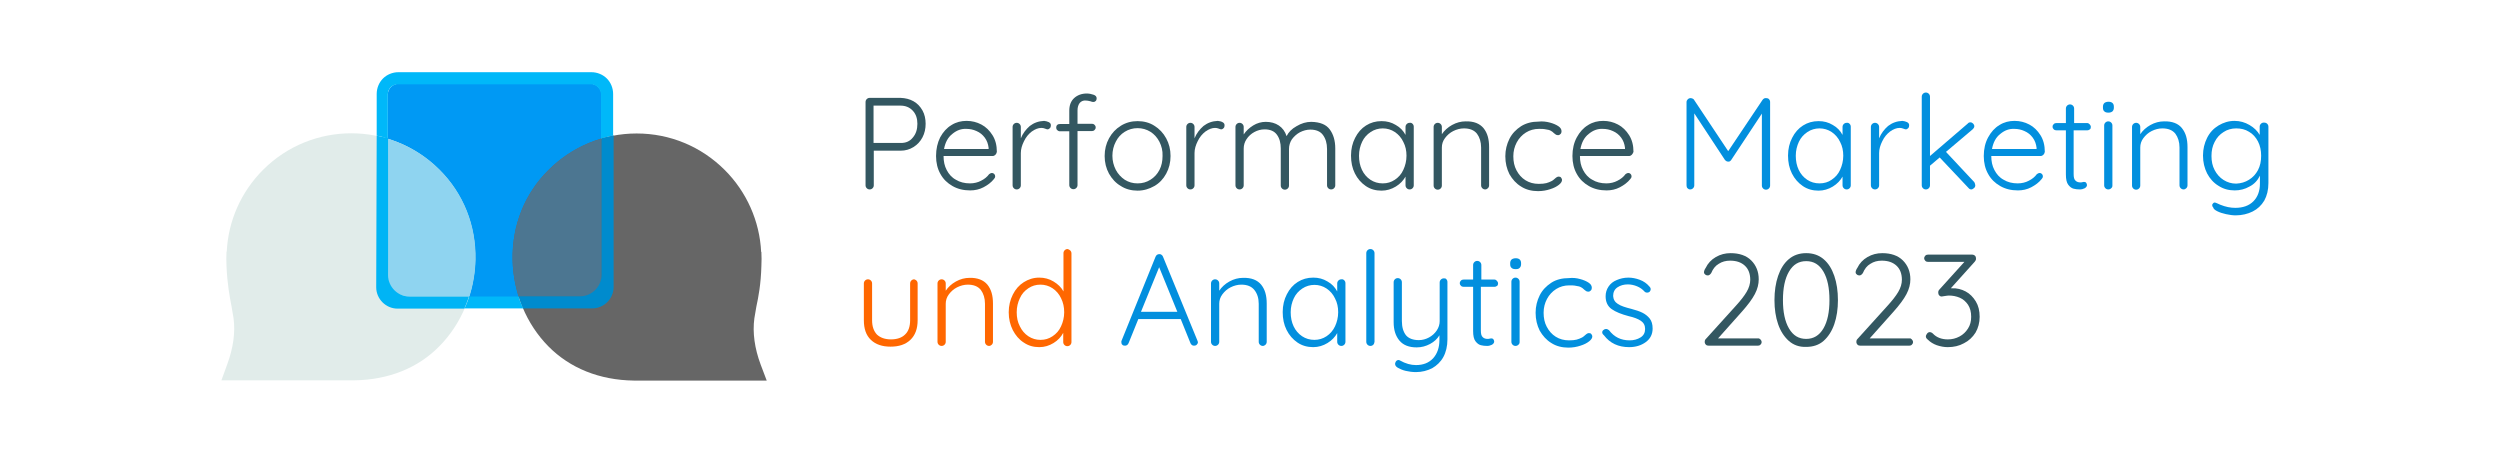 <?xml version="1.0" encoding="utf-8"?>
<!-- Generator: Adobe Illustrator 27.0.1, SVG Export Plug-In . SVG Version: 6.00 Build 0)  -->
<svg version="1.1" id="Capa_1" xmlns="http://www.w3.org/2000/svg" xmlns:xlink="http://www.w3.org/1999/xlink" x="0px" y="0px"
	 viewBox="0 0 1032 188" style="enable-background:new 0 0 1032 188;" xml:space="preserve">
<style type="text/css">
	.st0{fill:none;stroke:#666666;stroke-width:30;stroke-miterlimit:10;}
	.st1{fill:#335761;}
	.st2{fill:#028FDE;}
	.st3{fill:#FF6700;}
	.st4{fill:#0099F4;}
	.st5{fill:#666666;}
	.st6{fill:#4C7691;}
	.st7{fill:#E1ECEA;}
	.st8{fill:#8FD4F0;}
	.st9{fill:#00B8F9;}
	.st10{fill:#008BCD;}
	.st11{fill:#00B4F5;}
</style>
<path class="st0" d="M487.5,122.3"/>
<path class="st0" d="M410.1,107.9"/>
<g>
	<g>
		<path class="st1" d="M377.1,41.8c1.6,0.9,2.8,2.2,3.7,3.8c0.9,1.6,1.3,3.5,1.3,5.5s-0.4,3.9-1.3,5.6c-0.9,1.7-2.1,3-3.7,4
			c-1.6,1-3.4,1.5-5.3,1.5h-11.1v14.3c0,0.5-0.2,0.9-0.5,1.2c-0.3,0.3-0.7,0.5-1.2,0.5c-0.5,0-0.9-0.2-1.2-0.5
			c-0.3-0.3-0.5-0.7-0.5-1.2V42.1c0-0.5,0.2-0.9,0.5-1.2c0.3-0.3,0.7-0.5,1.2-0.5h12.8C373.8,40.5,375.5,40.9,377.1,41.8z
			 M376.8,56.8c1.3-1.5,1.9-3.4,1.9-5.7c0-2.2-0.6-4-1.9-5.4s-3-2.1-5.1-2.1h-11.1v15.4h11.1C373.9,59.1,375.6,58.3,376.8,56.8z"/>
		<path class="st1" d="M410.9,63.9c-0.3,0.3-0.7,0.5-1.1,0.5h-20.3c0,2.2,0.4,4.1,1.3,5.8c0.9,1.7,2.1,3.1,3.8,4
			c1.6,1,3.6,1.5,5.8,1.5c1.7,0,3.3-0.4,4.6-1.1c1.4-0.7,2.5-1.6,3.3-2.7c0.4-0.3,0.8-0.5,1.1-0.5c0.4,0,0.7,0.1,1,0.4
			c0.3,0.3,0.4,0.6,0.4,1c0,0.4-0.2,0.8-0.5,1.1c-1.1,1.4-2.6,2.5-4.3,3.4c-1.7,0.9-3.6,1.3-5.5,1.3c-2.8,0-5.2-0.6-7.3-1.8
			c-2.1-1.2-3.8-2.8-5-5c-1.2-2.1-1.8-4.6-1.8-7.4c0-2.9,0.6-5.5,1.7-7.7c1.2-2.2,2.7-3.9,4.7-5.1c1.9-1.2,4-1.7,6.2-1.7
			c2.2,0,4.2,0.5,6.1,1.5c1.9,1,3.4,2.5,4.6,4.4c1.2,1.9,1.8,4.2,1.8,6.9C411.4,63.2,411.2,63.6,410.9,63.9z M393.1,55.3
			c-1.8,1.4-2.9,3.5-3.4,6.2h18.4V61c-0.2-1.6-0.7-3-1.6-4.2c-0.9-1.2-2-2.1-3.4-2.7c-1.3-0.6-2.7-0.9-4.2-0.9
			C396.8,53.1,394.9,53.8,393.1,55.3z"/>
		<path class="st1" d="M432.9,50.4c0.6,0.3,0.9,0.7,0.9,1.3c0,0.5-0.1,0.9-0.4,1.2c-0.3,0.3-0.6,0.5-1,0.5c-0.2,0-0.5-0.1-1-0.3
			c-0.5-0.2-1-0.3-1.5-0.3c-1.3,0-2.6,0.5-4,1.5c-1.3,1-2.4,2.3-3.2,4c-0.8,1.6-1.3,3.2-1.3,4.9v13.3c0,0.5-0.2,0.9-0.5,1.2
			c-0.3,0.3-0.7,0.5-1.2,0.5c-0.5,0-0.9-0.2-1.2-0.5c-0.3-0.3-0.5-0.7-0.5-1.2V52.4c0-0.5,0.2-0.9,0.5-1.2c0.3-0.3,0.7-0.5,1.2-0.5
			c0.5,0,0.9,0.2,1.2,0.5c0.3,0.3,0.5,0.7,0.5,1.2v4.7c0.8-2,2.1-3.7,3.7-5.1c1.7-1.3,3.6-2,5.9-2.1C431.7,50,432.3,50.1,432.9,50.4
			z"/>
		<path class="st1" d="M445.7,42.5c-0.6,0.8-0.9,1.8-0.9,3.1v5.5h6c0.4,0,0.7,0.1,1,0.4c0.3,0.3,0.5,0.6,0.5,1.1s-0.2,0.8-0.5,1.1
			c-0.3,0.3-0.7,0.4-1,0.4h-6v22.3c0,0.5-0.2,0.9-0.5,1.2c-0.3,0.3-0.7,0.5-1.2,0.5c-0.5,0-0.9-0.2-1.2-0.5
			c-0.3-0.3-0.5-0.7-0.5-1.2V54.2h-3.9c-0.4,0-0.8-0.2-1.1-0.5c-0.3-0.3-0.4-0.7-0.4-1c0-0.5,0.1-0.8,0.4-1.1
			c0.3-0.3,0.6-0.4,1.1-0.4h3.9v-5.5c0-2.3,0.7-4,2-5.2c1.3-1.2,3.1-1.9,5.2-1.9c1,0,1.9,0.2,2.8,0.5c0.9,0.3,1.3,0.8,1.3,1.5
			c0,0.4-0.1,0.8-0.4,1.1c-0.3,0.3-0.6,0.4-1,0.4c-0.3,0-0.7-0.1-1.2-0.3c-0.8-0.2-1.4-0.3-1.9-0.3
			C447.2,41.4,446.3,41.8,445.7,42.5z"/>
		<path class="st1" d="M481.4,71.7c-1.2,2.2-2.8,3.9-4.9,5.1c-2.1,1.2-4.4,1.9-6.9,1.9c-2.5,0-4.9-0.6-6.9-1.9
			c-2.1-1.2-3.7-3-4.9-5.1c-1.2-2.2-1.8-4.6-1.8-7.3s0.6-5.1,1.8-7.3c1.2-2.2,2.8-3.9,4.9-5.2c2.1-1.3,4.4-1.9,6.9-1.9
			c2.5,0,4.9,0.6,6.9,1.9c2.1,1.3,3.7,3,4.9,5.2c1.2,2.2,1.8,4.6,1.8,7.3S482.6,69.5,481.4,71.7z M478.6,58.5
			c-0.9-1.7-2.1-3.1-3.7-4.1c-1.6-1-3.4-1.5-5.3-1.5s-3.7,0.5-5.3,1.5c-1.6,1-2.8,2.3-3.7,4.1c-0.9,1.7-1.4,3.7-1.4,5.8
			c0,2.1,0.5,4,1.4,5.8c0.9,1.7,2.2,3.1,3.7,4.1c1.6,1,3.3,1.5,5.3,1.5s3.7-0.5,5.3-1.5c1.6-1,2.8-2.3,3.7-4
			c0.9-1.7,1.3-3.7,1.3-5.8C480,62.2,479.5,60.3,478.6,58.5z"/>
		<path class="st1" d="M504.6,50.4c0.6,0.3,0.9,0.7,0.9,1.3c0,0.5-0.1,0.9-0.4,1.2c-0.3,0.3-0.6,0.5-1,0.5c-0.2,0-0.5-0.1-1-0.3
			c-0.5-0.2-1-0.3-1.5-0.3c-1.3,0-2.6,0.5-4,1.5c-1.3,1-2.4,2.3-3.2,4c-0.8,1.6-1.3,3.2-1.3,4.9v13.3c0,0.5-0.2,0.9-0.5,1.2
			c-0.3,0.3-0.7,0.5-1.2,0.5c-0.5,0-0.9-0.2-1.2-0.5c-0.3-0.3-0.5-0.7-0.5-1.2V52.4c0-0.5,0.2-0.9,0.5-1.2c0.3-0.3,0.7-0.5,1.2-0.5
			c0.5,0,0.9,0.2,1.2,0.5c0.3,0.3,0.5,0.7,0.5,1.2v4.7c0.8-2,2.1-3.7,3.7-5.1c1.7-1.3,3.6-2,5.9-2.1C503.4,50,504.1,50.1,504.6,50.4
			z"/>
		<path class="st1" d="M548.9,53.4c1.5,2,2.3,4.6,2.3,7.9v15.2c0,0.5-0.2,0.9-0.5,1.2c-0.3,0.3-0.7,0.5-1.2,0.5
			c-0.5,0-0.9-0.2-1.2-0.5c-0.3-0.3-0.5-0.7-0.5-1.2V61.5c0-2.4-0.6-4.3-1.7-5.8c-1.1-1.5-2.9-2.2-5.2-2.2c-1.5,0-2.9,0.4-4.3,1.1
			c-1.3,0.7-2.4,1.7-3.3,2.9c-0.8,1.2-1.2,2.6-1.2,4v15.1c0,0.5-0.2,0.9-0.5,1.2c-0.3,0.3-0.7,0.5-1.2,0.5c-0.5,0-0.9-0.2-1.2-0.5
			c-0.3-0.3-0.5-0.7-0.5-1.2V61.3c0-2.3-0.5-4.2-1.6-5.7c-1.1-1.5-2.8-2.2-5.1-2.2c-1.5,0-2.9,0.4-4.2,1.1c-1.3,0.7-2.4,1.7-3.2,2.9
			c-0.8,1.2-1.2,2.5-1.2,3.9v15.2c0,0.5-0.2,0.9-0.5,1.2c-0.3,0.3-0.7,0.5-1.2,0.5c-0.5,0-0.9-0.2-1.2-0.5c-0.3-0.3-0.5-0.7-0.5-1.2
			V52.4c0-0.5,0.2-0.9,0.5-1.2c0.3-0.3,0.7-0.5,1.2-0.5c0.5,0,0.9,0.2,1.2,0.5c0.3,0.3,0.5,0.7,0.5,1.2v3.1c1-1.5,2.3-2.7,3.9-3.7
			c1.6-1,3.4-1.5,5.2-1.5c2.1,0,3.9,0.5,5.4,1.5c1.5,1,2.6,2.5,3.2,4.4c0.8-1.6,2.1-3,4.1-4.1c2-1.2,4-1.8,6.1-1.8
			C545,50.4,547.4,51.4,548.9,53.4z"/>
		<path class="st1" d="M583.1,51.1c0.3,0.3,0.5,0.7,0.5,1.2v24.2c0,0.5-0.2,0.9-0.5,1.2c-0.3,0.3-0.7,0.5-1.2,0.5
			c-0.5,0-0.9-0.2-1.2-0.5c-0.3-0.3-0.5-0.7-0.5-1.2v-3.6c-0.9,1.6-2.2,3-4,4.1c-1.8,1.1-3.8,1.7-5.9,1.7c-2.4,0-4.6-0.6-6.5-1.9
			c-1.9-1.3-3.4-3-4.5-5.2c-1.1-2.2-1.6-4.6-1.6-7.4c0-2.7,0.6-5.2,1.7-7.3c1.1-2.2,2.6-3.9,4.5-5.1c1.9-1.2,4-1.8,6.4-1.8
			c2.2,0,4.1,0.5,5.9,1.6c1.8,1,3.1,2.4,4,4.1v-3.3c0-0.5,0.2-0.9,0.5-1.2c0.3-0.3,0.7-0.5,1.2-0.5
			C582.4,50.6,582.8,50.8,583.1,51.1z M575.8,74.2c1.5-1,2.7-2.3,3.5-4.1c0.8-1.7,1.3-3.7,1.3-5.8c0-2.1-0.4-4-1.3-5.7
			c-0.8-1.7-2-3.1-3.5-4.1c-1.5-1-3.2-1.5-5-1.5s-3.5,0.5-5,1.5c-1.5,1-2.7,2.3-3.5,4c-0.8,1.7-1.3,3.6-1.3,5.8
			c0,2.2,0.4,4.1,1.2,5.8c0.8,1.7,2,3.1,3.5,4.1c1.5,1,3.2,1.5,5.1,1.5C572.7,75.7,574.3,75.2,575.8,74.2z"/>
		<path class="st1" d="M612.4,52.9c1.6,2,2.3,4.5,2.3,7.8v15.8c0,0.5-0.2,0.9-0.5,1.2c-0.3,0.3-0.7,0.5-1.1,0.5
			c-0.5,0-0.9-0.2-1.2-0.5c-0.3-0.3-0.5-0.7-0.5-1.2V60.9c0-2.3-0.6-4.2-1.7-5.7c-1.2-1.5-3-2.2-5.4-2.2c-1.5,0-3,0.4-4.4,1.1
			c-1.4,0.7-2.5,1.7-3.4,2.9c-0.9,1.2-1.3,2.5-1.3,3.9v15.7c0,0.5-0.2,0.9-0.5,1.2c-0.3,0.3-0.7,0.5-1.2,0.5c-0.5,0-0.9-0.2-1.2-0.5
			c-0.3-0.3-0.5-0.7-0.5-1.2V52.4c0-0.5,0.2-0.9,0.5-1.2c0.3-0.3,0.7-0.5,1.2-0.5c0.5,0,0.9,0.2,1.2,0.5c0.3,0.3,0.5,0.7,0.5,1.2v3
			c1-1.5,2.4-2.8,4.2-3.8c1.8-1,3.7-1.5,5.6-1.5C608.4,50,610.8,51,612.4,52.9z"/>
		<path class="st1" d="M639.8,50.6c1.5,0.4,2.6,0.9,3.5,1.5c0.9,0.6,1.3,1.3,1.3,2.1c0,0.4-0.1,0.8-0.4,1.1c-0.3,0.3-0.6,0.5-1,0.5
			c-0.4,0-0.7-0.1-0.9-0.2c-0.2-0.1-0.5-0.4-0.8-0.6c-0.5-0.5-0.9-0.8-1.3-1c-0.5-0.3-1.2-0.5-2.1-0.6c-0.9-0.2-1.8-0.2-2.8-0.2
			c-2,0-3.8,0.5-5.4,1.5c-1.6,1-2.9,2.4-3.8,4.1c-0.9,1.7-1.4,3.6-1.4,5.7c0,2.2,0.4,4.1,1.3,5.8c0.9,1.7,2.1,3.1,3.7,4.1
			c1.6,1,3.4,1.5,5.5,1.5c1.3,0,2.3-0.1,3.1-0.3c0.8-0.2,1.5-0.5,2.3-0.9c0.3-0.1,0.7-0.5,1.3-1c0.3-0.3,0.5-0.4,0.8-0.6
			c0.2-0.1,0.4-0.2,0.7-0.2c0.4,0,0.8,0.1,1,0.4c0.2,0.3,0.4,0.6,0.4,1c0,0.6-0.4,1.3-1.3,2s-2,1.3-3.6,1.8c-1.5,0.5-3.2,0.8-5,0.8
			c-2.6,0-5-0.6-7-1.9c-2-1.2-3.6-3-4.8-5.1c-1.1-2.2-1.7-4.6-1.7-7.4c0-2.6,0.6-5,1.7-7.2c1.1-2.2,2.8-3.9,4.8-5.2
			c2.1-1.3,4.5-1.9,7.2-1.9C636.7,50,638.3,50.2,639.8,50.6z"/>
		<path class="st1" d="M673.6,63.9c-0.3,0.3-0.7,0.5-1.1,0.5h-20.3c0,2.2,0.4,4.1,1.3,5.8c0.9,1.7,2.1,3.1,3.8,4
			c1.6,1,3.6,1.5,5.8,1.5c1.7,0,3.3-0.4,4.6-1.1c1.4-0.7,2.5-1.6,3.3-2.7c0.4-0.3,0.8-0.5,1.1-0.5c0.4,0,0.7,0.1,1,0.4
			c0.3,0.3,0.4,0.6,0.4,1c0,0.4-0.2,0.8-0.5,1.1c-1.1,1.4-2.6,2.5-4.3,3.4c-1.7,0.9-3.6,1.3-5.5,1.3c-2.8,0-5.2-0.6-7.3-1.8
			c-2.1-1.2-3.8-2.8-5-5c-1.2-2.1-1.8-4.6-1.8-7.4c0-2.9,0.6-5.5,1.8-7.7c1.2-2.2,2.7-3.9,4.7-5.1c1.9-1.2,4-1.7,6.2-1.7
			c2.2,0,4.2,0.5,6.1,1.5c1.9,1,3.4,2.5,4.6,4.4c1.2,1.9,1.8,4.2,1.8,6.9C674.1,63.2,673.9,63.6,673.6,63.9z M655.8,55.3
			c-1.8,1.4-2.9,3.5-3.4,6.2h18.4V61c-0.2-1.6-0.7-3-1.6-4.2c-0.9-1.2-2-2.1-3.4-2.7c-1.3-0.6-2.7-0.9-4.2-0.9
			C659.5,53.1,657.6,53.8,655.8,55.3z"/>
		<path class="st2" d="M730.2,40.9c0.3,0.3,0.5,0.7,0.5,1.2v34.5c0,0.5-0.2,0.9-0.5,1.2c-0.3,0.3-0.7,0.5-1.2,0.5
			c-0.5,0-0.9-0.2-1.2-0.5c-0.3-0.3-0.5-0.7-0.5-1.2V46.9l-12.7,19.2c-0.4,0.5-0.8,0.7-1.2,0.6h-0.1c-0.4,0-0.8-0.2-1.2-0.6
			l-12.7-19.3v29.7c0,0.5-0.2,0.9-0.5,1.2c-0.3,0.3-0.7,0.5-1.2,0.5c-0.5,0-0.8-0.2-1.1-0.5c-0.3-0.3-0.4-0.7-0.4-1.2V42.1
			c0-0.4,0.2-0.8,0.5-1.1c0.3-0.3,0.7-0.5,1.2-0.5c0.3,0,0.5,0.1,0.8,0.2c0.3,0.1,0.5,0.3,0.6,0.5l14.1,21.2l14.2-21.2
			c0.4-0.5,0.9-0.8,1.5-0.7C729.5,40.5,729.9,40.6,730.2,40.9z"/>
		<path class="st2" d="M763.5,51.1c0.3,0.3,0.5,0.7,0.5,1.2v24.2c0,0.5-0.2,0.9-0.5,1.2c-0.3,0.3-0.7,0.5-1.2,0.5
			c-0.5,0-0.9-0.2-1.2-0.5c-0.3-0.3-0.5-0.7-0.5-1.2v-3.6c-0.9,1.6-2.2,3-4,4.1c-1.8,1.1-3.8,1.7-5.9,1.7c-2.4,0-4.6-0.6-6.5-1.9
			c-1.9-1.3-3.4-3-4.5-5.2c-1.1-2.2-1.6-4.6-1.6-7.4c0-2.7,0.6-5.2,1.7-7.3c1.1-2.2,2.6-3.9,4.5-5.1c1.9-1.2,4-1.8,6.4-1.8
			c2.2,0,4.1,0.5,5.9,1.6c1.8,1,3.1,2.4,4,4.1v-3.3c0-0.5,0.2-0.9,0.5-1.2c0.3-0.3,0.7-0.5,1.2-0.5
			C762.8,50.6,763.2,50.8,763.5,51.1z M756.1,74.2c1.5-1,2.7-2.3,3.5-4.1c0.8-1.7,1.3-3.7,1.3-5.8c0-2.1-0.4-4-1.3-5.7
			c-0.8-1.7-2-3.1-3.5-4.1c-1.5-1-3.2-1.5-5-1.5s-3.5,0.5-5,1.5c-1.5,1-2.7,2.3-3.5,4c-0.8,1.7-1.3,3.6-1.3,5.8
			c0,2.2,0.4,4.1,1.2,5.8c0.8,1.7,2,3.1,3.5,4.1c1.5,1,3.2,1.5,5.1,1.5C753,75.7,754.7,75.2,756.1,74.2z"/>
		<path class="st2" d="M787.2,50.4c0.6,0.3,0.9,0.7,0.9,1.3c0,0.5-0.1,0.9-0.4,1.2c-0.3,0.3-0.6,0.5-1,0.5c-0.2,0-0.5-0.1-1-0.3
			c-0.5-0.2-1-0.3-1.5-0.3c-1.3,0-2.6,0.5-4,1.5c-1.3,1-2.4,2.3-3.2,4c-0.8,1.6-1.3,3.2-1.3,4.9v13.3c0,0.5-0.2,0.9-0.5,1.2
			c-0.3,0.3-0.7,0.5-1.2,0.5c-0.5,0-0.9-0.2-1.2-0.5c-0.3-0.3-0.5-0.7-0.5-1.2V52.4c0-0.5,0.2-0.9,0.5-1.2c0.3-0.3,0.7-0.5,1.2-0.5
			c0.5,0,0.9,0.2,1.2,0.5c0.3,0.3,0.5,0.7,0.5,1.2v4.7c0.8-2,2.1-3.7,3.7-5.1c1.7-1.3,3.6-2,5.9-2.1C786,50,786.6,50.1,787.2,50.4z"
			/>
		<path class="st2" d="M815.4,76.5c0,0.5-0.2,0.9-0.6,1.2c-0.4,0.3-0.7,0.5-1,0.5c-0.5,0-0.9-0.2-1.2-0.6L800.7,65l-4,3.4v8.1
			c0,0.5-0.2,0.9-0.5,1.2c-0.3,0.3-0.7,0.5-1.2,0.5c-0.5,0-0.9-0.2-1.2-0.5c-0.3-0.3-0.5-0.7-0.5-1.2V39.9c0-0.5,0.2-0.9,0.5-1.2
			c0.3-0.3,0.7-0.5,1.2-0.5c0.5,0,0.9,0.2,1.2,0.5c0.3,0.3,0.5,0.7,0.5,1.2v24.5l15.6-13.4c0.3-0.4,0.7-0.5,1.1-0.5
			c0.4,0,0.8,0.2,1.1,0.5c0.3,0.3,0.5,0.7,0.5,1.1c0,0.4-0.2,0.8-0.6,1.2l-11.1,9.4l11.7,12.5C815.2,75.6,815.4,76.1,815.4,76.5z"/>
		<path class="st2" d="M843.5,63.9c-0.3,0.3-0.7,0.5-1.1,0.5H822c0,2.2,0.4,4.1,1.3,5.8c0.9,1.7,2.1,3.1,3.8,4
			c1.6,1,3.6,1.5,5.8,1.5c1.7,0,3.3-0.4,4.6-1.1c1.4-0.7,2.5-1.6,3.3-2.7c0.4-0.3,0.8-0.5,1.1-0.5c0.4,0,0.7,0.1,1,0.4
			c0.3,0.3,0.4,0.6,0.4,1c0,0.4-0.2,0.8-0.5,1.1c-1.1,1.4-2.6,2.5-4.3,3.4c-1.7,0.9-3.6,1.3-5.5,1.3c-2.8,0-5.2-0.6-7.3-1.8
			c-2.1-1.2-3.8-2.8-5-5c-1.2-2.1-1.8-4.6-1.8-7.4c0-2.9,0.6-5.5,1.8-7.7c1.2-2.2,2.7-3.9,4.7-5.1c1.9-1.2,4-1.7,6.2-1.7
			c2.2,0,4.2,0.5,6.1,1.5c1.9,1,3.4,2.5,4.6,4.4c1.2,1.9,1.8,4.2,1.8,6.9C844,63.2,843.8,63.6,843.5,63.9z M825.7,55.3
			c-1.8,1.4-2.9,3.5-3.4,6.2h18.4V61c-0.2-1.6-0.7-3-1.6-4.2c-0.9-1.2-2-2.1-3.4-2.7c-1.3-0.6-2.7-0.9-4.2-0.9
			C829.4,53.1,827.5,53.8,825.7,55.3z"/>
		<path class="st2" d="M856,53.8v18c0,1.4,0.2,2.3,0.8,2.8c0.5,0.5,1.2,0.7,2,0.7c0.2,0,0.5,0,0.8-0.1c0.3-0.1,0.6-0.1,0.8-0.1
			c0.3,0,0.6,0.1,0.8,0.4c0.2,0.3,0.3,0.6,0.3,0.9c0,0.5-0.3,0.9-0.9,1.3c-0.6,0.3-1.3,0.5-2,0.5c-1,0-1.8-0.1-2.6-0.3
			c-0.8-0.2-1.5-0.7-2.2-1.6c-0.7-0.9-1-2.3-1-4.3V53.8h-3.9c-0.4,0-0.8-0.1-1.1-0.4c-0.3-0.3-0.5-0.6-0.5-1.1s0.2-0.8,0.5-1.1
			c0.3-0.3,0.7-0.4,1.1-0.4h3.9v-6c0-0.5,0.2-0.9,0.5-1.2c0.3-0.3,0.7-0.5,1.2-0.5c0.5,0,0.9,0.2,1.2,0.5c0.3,0.3,0.5,0.7,0.5,1.2v6
			h5.4c0.4,0,0.7,0.2,1,0.5c0.3,0.3,0.5,0.7,0.5,1.1c0,0.4-0.1,0.8-0.4,1s-0.6,0.4-1.1,0.4H856z"/>
		<path class="st2" d="M868.7,46c-0.4-0.3-0.6-0.8-0.6-1.5V44c0-0.6,0.2-1.1,0.6-1.5c0.4-0.3,1-0.5,1.7-0.5c1.4,0,2.2,0.7,2.2,2v0.5
			c0,0.6-0.2,1.1-0.6,1.5c-0.4,0.3-0.9,0.5-1.6,0.5C869.7,46.5,869.1,46.4,868.7,46z M871.5,77.7c-0.3,0.3-0.7,0.5-1.2,0.5
			c-0.5,0-0.9-0.2-1.2-0.5c-0.3-0.3-0.5-0.7-0.5-1.2V51.8c0-0.5,0.2-0.9,0.5-1.2c0.3-0.3,0.7-0.5,1.2-0.5c0.5,0,0.9,0.2,1.2,0.5
			c0.3,0.3,0.5,0.7,0.5,1.2v24.8C872,77,871.9,77.4,871.5,77.7z"/>
		<path class="st2" d="M900.7,52.9c1.6,2,2.3,4.5,2.3,7.8v15.8c0,0.5-0.2,0.9-0.5,1.2c-0.3,0.3-0.7,0.5-1.1,0.5
			c-0.5,0-0.9-0.2-1.2-0.5c-0.3-0.3-0.5-0.7-0.5-1.2V60.9c0-2.3-0.6-4.2-1.7-5.7c-1.2-1.5-3-2.2-5.4-2.2c-1.5,0-3,0.4-4.4,1.1
			c-1.4,0.7-2.5,1.7-3.4,2.9c-0.9,1.2-1.3,2.5-1.3,3.9v15.7c0,0.5-0.2,0.9-0.5,1.2c-0.3,0.3-0.7,0.5-1.2,0.5c-0.5,0-0.9-0.2-1.2-0.5
			c-0.3-0.3-0.5-0.7-0.5-1.2V52.4c0-0.5,0.2-0.9,0.5-1.2c0.3-0.3,0.7-0.5,1.2-0.5c0.5,0,0.9,0.2,1.2,0.5c0.3,0.3,0.5,0.7,0.5,1.2v3
			c1-1.5,2.4-2.8,4.2-3.8c1.8-1,3.7-1.5,5.6-1.5C896.7,50,899.2,51,900.7,52.9z"/>
		<path class="st2" d="M935.9,51.1c0.3,0.3,0.5,0.7,0.5,1.2v23.3c0,2.8-0.6,5.2-1.7,7.2c-1.2,2-2.8,3.5-4.8,4.5c-2,1-4.4,1.6-7,1.6
			c-1.3,0-2.6-0.2-4-0.5c-1.4-0.3-2.6-0.7-3.6-1.2c-1-0.5-1.6-1-1.7-1.6c-0.3-0.3-0.4-0.5-0.4-0.9c0-0.4,0.2-0.6,0.5-0.9
			c0.1-0.1,0.3-0.2,0.5-0.2c0.2,0,0.6,0.1,1.2,0.4l1.1,0.5c2.2,0.9,4.3,1.3,6.2,1.3c3.2,0,5.7-0.9,7.5-2.7c1.8-1.8,2.7-4.3,2.7-7.3
			v-3.3c-0.9,1.9-2.3,3.5-4.3,4.5c-1.9,1.1-4,1.6-6.1,1.6c-2.5,0-4.7-0.6-6.7-1.9c-2-1.2-3.6-3-4.7-5.1c-1.1-2.2-1.7-4.6-1.7-7.4
			c0-2.7,0.6-5.1,1.7-7.3c1.1-2.2,2.7-3.9,4.7-5.1c2-1.2,4.2-1.9,6.6-1.9c2.3,0,4.3,0.6,6.2,1.7c1.9,1.1,3.3,2.5,4.2,4.1v-3.4
			c0-0.5,0.2-0.9,0.5-1.2c0.3-0.3,0.7-0.5,1.2-0.5C935.2,50.6,935.6,50.8,935.9,51.1z M928.4,74.2c1.6-1,2.8-2.3,3.7-4
			c0.9-1.7,1.3-3.7,1.3-5.9c0-2.2-0.4-4.1-1.3-5.9c-0.9-1.7-2.1-3.1-3.7-4c-1.6-1-3.3-1.4-5.3-1.4c-1.9,0-3.7,0.5-5.2,1.5
			c-1.6,1-2.8,2.3-3.7,4.1c-0.9,1.7-1.3,3.6-1.3,5.8c0,2.2,0.4,4.1,1.3,5.8c0.9,1.7,2.1,3.1,3.7,4.1c1.6,1,3.3,1.5,5.2,1.5
			C925.1,75.7,926.8,75.2,928.4,74.2z"/>
		<path class="st3" d="M378.3,115.8c0.3,0.3,0.5,0.7,0.5,1.2v15.2c0,3.5-1,6.2-3,8.1c-2,1.9-4.7,2.8-8.2,2.8c-3.4,0-6.1-0.9-8.1-2.8
			c-2-1.9-2.9-4.6-2.9-8.1V117c0-0.5,0.2-0.9,0.5-1.2c0.3-0.3,0.7-0.5,1.2-0.5c0.5,0,0.9,0.2,1.2,0.5c0.3,0.3,0.5,0.7,0.5,1.2v15.2
			c0,2.6,0.7,4.5,2,5.9c1.4,1.3,3.3,2,5.8,2c2.5,0,4.5-0.7,5.8-2c1.4-1.3,2.1-3.3,2.1-5.9V117c0-0.5,0.2-0.9,0.5-1.2
			c0.3-0.3,0.7-0.5,1.2-0.5C377.6,115.4,378,115.5,378.3,115.8z"/>
		<path class="st3" d="M407.6,117.5c1.6,2,2.3,4.5,2.3,7.8v15.8c0,0.5-0.2,0.9-0.5,1.2c-0.3,0.3-0.7,0.5-1.1,0.5
			c-0.5,0-0.9-0.2-1.2-0.5c-0.3-0.3-0.5-0.7-0.5-1.2v-15.7c0-2.3-0.6-4.2-1.7-5.7c-1.2-1.5-3-2.2-5.4-2.2c-1.5,0-3,0.4-4.4,1.1
			c-1.4,0.7-2.5,1.7-3.4,2.9c-0.9,1.2-1.3,2.5-1.3,3.9v15.7c0,0.5-0.2,0.9-0.5,1.2c-0.3,0.3-0.7,0.5-1.2,0.5c-0.5,0-0.9-0.2-1.2-0.5
			c-0.3-0.3-0.5-0.7-0.5-1.2V117c0-0.5,0.2-0.9,0.5-1.2c0.3-0.3,0.7-0.5,1.2-0.5c0.5,0,0.9,0.2,1.2,0.5c0.3,0.3,0.5,0.7,0.5,1.2v3
			c1-1.5,2.4-2.8,4.2-3.8c1.8-1,3.7-1.5,5.6-1.5C403.5,114.6,406,115.6,407.6,117.5z"/>
		<path class="st3" d="M441.8,103.4c0.3,0.3,0.5,0.7,0.5,1.2v36.6c0,0.5-0.2,0.9-0.5,1.2c-0.3,0.3-0.7,0.5-1.2,0.5
			c-0.5,0-0.9-0.2-1.2-0.5c-0.3-0.3-0.5-0.7-0.5-1.2v-3.8c-0.9,1.7-2.2,3.1-4,4.2c-1.8,1.1-3.7,1.7-5.9,1.7c-2.4,0-4.5-0.6-6.4-1.9
			c-1.9-1.2-3.4-3-4.5-5.1c-1.1-2.2-1.7-4.6-1.7-7.4c0-2.7,0.6-5.1,1.7-7.3c1.1-2.2,2.6-3.9,4.5-5.1c1.9-1.2,4-1.9,6.4-1.9
			c2.1,0,4.1,0.5,5.9,1.6c1.8,1.1,3.2,2.4,4.1,4.1v-15.8c0-0.5,0.2-0.9,0.5-1.2c0.3-0.3,0.7-0.5,1.2-0.5
			C441.1,102.9,441.5,103.1,441.8,103.4z M434.5,138.8c1.5-1,2.7-2.3,3.5-4.1c0.8-1.7,1.3-3.7,1.3-5.8c0-2.1-0.4-4-1.3-5.8
			c-0.8-1.7-2-3.1-3.5-4.1c-1.5-1-3.2-1.5-5-1.5c-1.9,0-3.5,0.5-5,1.5c-1.5,1-2.7,2.3-3.5,4.1c-0.8,1.7-1.3,3.6-1.3,5.8
			c0,2.2,0.4,4.1,1.3,5.8c0.8,1.7,2,3.1,3.5,4.1c1.5,1,3.2,1.5,5,1.5C431.4,140.3,433,139.8,434.5,138.8z"/>
		<path class="st2" d="M494.5,141.2c0,0.5-0.2,0.8-0.5,1.1c-0.3,0.3-0.7,0.4-1.1,0.4c-0.4,0-0.7-0.1-0.9-0.3
			c-0.3-0.2-0.5-0.5-0.6-0.8l-4-9.9h-17.5l-4,9.9c-0.3,0.7-0.8,1.1-1.5,1.1c-0.5,0-0.9-0.1-1.1-0.4c-0.3-0.2-0.4-0.6-0.4-1v-0.2
			c0-0.2,0-0.4,0.1-0.5L477,106c0.3-0.7,0.8-1.1,1.6-1.1c0.4,0,0.7,0.1,0.9,0.3c0.3,0.2,0.5,0.5,0.6,0.8l14.2,34.6
			C494.4,140.9,494.5,141.1,494.5,141.2z M471,128.7h15l-7.5-18.4L471,128.7z"/>
		<path class="st2" d="M520.6,117.5c1.6,2,2.3,4.5,2.3,7.8v15.8c0,0.5-0.2,0.9-0.5,1.2c-0.3,0.3-0.7,0.5-1.1,0.5
			c-0.5,0-0.9-0.2-1.2-0.5c-0.3-0.3-0.5-0.7-0.5-1.2v-15.7c0-2.3-0.6-4.2-1.8-5.7s-3-2.2-5.4-2.2c-1.5,0-3,0.4-4.4,1.1
			c-1.4,0.7-2.5,1.7-3.4,2.9c-0.9,1.2-1.3,2.5-1.3,3.9v15.7c0,0.5-0.2,0.9-0.5,1.2c-0.3,0.3-0.7,0.5-1.2,0.5s-0.9-0.2-1.2-0.5
			c-0.3-0.3-0.5-0.7-0.5-1.2V117c0-0.5,0.2-0.9,0.5-1.2c0.3-0.3,0.7-0.5,1.2-0.5s0.9,0.2,1.2,0.5c0.3,0.3,0.5,0.7,0.5,1.2v3
			c1-1.5,2.4-2.8,4.2-3.8s3.7-1.5,5.6-1.5C516.6,114.6,519,115.6,520.6,117.5z"/>
		<path class="st2" d="M554.9,115.7c0.3,0.3,0.5,0.7,0.5,1.2v24.2c0,0.5-0.2,0.9-0.5,1.2c-0.3,0.3-0.7,0.5-1.2,0.5
			c-0.5,0-0.9-0.2-1.2-0.5c-0.3-0.3-0.5-0.7-0.5-1.2v-3.6c-0.9,1.6-2.2,3-4,4.1c-1.8,1.1-3.8,1.7-5.9,1.7c-2.4,0-4.6-0.6-6.5-1.9
			c-1.9-1.3-3.4-3-4.5-5.2c-1.1-2.2-1.6-4.6-1.6-7.4c0-2.7,0.6-5.2,1.7-7.3c1.1-2.2,2.6-3.9,4.5-5.1c1.9-1.2,4-1.8,6.4-1.8
			c2.2,0,4.1,0.5,5.9,1.6c1.8,1,3.1,2.4,4,4.1v-3.3c0-0.5,0.2-0.9,0.5-1.2c0.3-0.3,0.7-0.5,1.2-0.5
			C554.2,115.2,554.6,115.4,554.9,115.7z M547.6,138.8c1.5-1,2.7-2.4,3.5-4.1c0.8-1.7,1.3-3.7,1.3-5.8c0-2.1-0.4-4-1.3-5.7
			c-0.8-1.7-2-3.1-3.5-4.1c-1.5-1-3.2-1.5-5-1.5s-3.5,0.5-5,1.5c-1.5,1-2.7,2.3-3.5,4c-0.8,1.7-1.3,3.6-1.3,5.8s0.4,4.1,1.2,5.8
			c0.8,1.7,2,3.1,3.5,4.1c1.5,1,3.2,1.5,5.1,1.5C544.4,140.3,546.1,139.8,547.6,138.8z"/>
		<path class="st2" d="M566.9,142.3c-0.3,0.3-0.7,0.5-1.2,0.5c-0.5,0-0.9-0.2-1.2-0.5c-0.3-0.3-0.5-0.7-0.5-1.2v-36.6
			c0-0.5,0.2-0.9,0.5-1.2c0.3-0.3,0.7-0.5,1.2-0.5c0.5,0,0.9,0.2,1.2,0.5c0.3,0.3,0.5,0.7,0.5,1.2v36.6
			C567.3,141.6,567.2,142,566.9,142.3z"/>
		<path class="st2" d="M597,115.2c0.3,0.3,0.5,0.7,0.5,1.2v23.7c0,2.8-0.6,5.3-1.7,7.3s-2.7,3.5-4.6,4.6c-2,1-4.2,1.6-6.7,1.6
			c-1.5,0-2.9-0.2-4.2-0.5c-1.3-0.3-2.4-0.8-3.3-1.3c-0.8-0.5-1.1-1-1.1-1.6c0-0.1,0-0.3,0.1-0.5c0.1-0.4,0.3-0.6,0.5-0.8
			c0.3-0.2,0.5-0.3,0.8-0.3c0.2,0,0.4,0.1,0.6,0.2c2.3,1.3,4.5,1.9,6.6,1.9c3,0,5.3-0.9,7.1-2.8c1.7-1.9,2.6-4.4,2.6-7.6v-1.9
			c-0.9,1.5-2.2,2.7-3.9,3.6c-1.7,0.9-3.5,1.4-5.5,1.4c-3.1,0-5.5-0.9-7.1-2.8c-1.6-1.9-2.4-4.4-2.4-7.6v-16.5
			c0-0.5,0.2-0.9,0.5-1.2c0.3-0.3,0.7-0.5,1.2-0.5c0.5,0,0.9,0.2,1.2,0.5s0.5,0.7,0.5,1.2v16c0,2.6,0.6,4.5,1.7,5.9
			c1.1,1.3,2.9,2,5.3,2c1.5,0,2.9-0.4,4.2-1.1c1.3-0.7,2.4-1.7,3.2-2.9c0.8-1.2,1.2-2.5,1.2-3.8v-16c0-0.5,0.2-0.9,0.5-1.2
			s0.7-0.5,1.2-0.5S596.7,114.9,597,115.2z"/>
		<path class="st2" d="M611.3,118.4v18c0,1.4,0.2,2.3,0.8,2.8c0.5,0.5,1.2,0.7,2,0.7c0.2,0,0.5,0,0.8-0.1c0.3-0.1,0.6-0.1,0.8-0.1
			c0.3,0,0.6,0.1,0.8,0.4c0.2,0.3,0.3,0.6,0.3,0.9c0,0.5-0.3,0.9-0.9,1.3c-0.6,0.3-1.3,0.5-2,0.5c-1,0-1.8-0.1-2.6-0.3
			c-0.8-0.2-1.5-0.7-2.2-1.6c-0.7-0.9-1-2.3-1-4.3v-18.2h-3.9c-0.4,0-0.8-0.1-1.1-0.4c-0.3-0.3-0.5-0.6-0.5-1.1s0.2-0.8,0.5-1.1
			c0.3-0.3,0.7-0.4,1.1-0.4h3.9v-6c0-0.5,0.2-0.9,0.5-1.2c0.3-0.3,0.7-0.5,1.2-0.5c0.5,0,0.9,0.2,1.2,0.5c0.3,0.3,0.5,0.7,0.5,1.2v6
			h5.4c0.4,0,0.7,0.2,1,0.5c0.3,0.3,0.5,0.7,0.5,1.1c0,0.4-0.1,0.8-0.4,1s-0.6,0.4-1.1,0.4H611.3z"/>
		<path class="st2" d="M624,110.6c-0.4-0.3-0.6-0.8-0.6-1.5v-0.5c0-0.6,0.2-1.1,0.6-1.5c0.4-0.3,1-0.5,1.7-0.5c1.4,0,2.2,0.7,2.2,2
			v0.5c0,0.6-0.2,1.1-0.6,1.5s-0.9,0.5-1.6,0.5C625,111.1,624.4,111,624,110.6z M626.8,142.3c-0.3,0.3-0.7,0.5-1.2,0.5
			c-0.5,0-0.9-0.2-1.2-0.5c-0.3-0.3-0.5-0.7-0.5-1.2v-24.8c0-0.5,0.2-0.9,0.5-1.2c0.3-0.3,0.7-0.5,1.2-0.5c0.5,0,0.9,0.2,1.2,0.5
			c0.3,0.3,0.5,0.7,0.5,1.2v24.8C627.3,141.6,627.2,142,626.8,142.3z"/>
		<path class="st2" d="M652.3,115.2c1.5,0.4,2.6,0.9,3.5,1.5c0.9,0.6,1.3,1.3,1.3,2.1c0,0.4-0.1,0.8-0.4,1.1c-0.3,0.3-0.6,0.5-1,0.5
			c-0.4,0-0.7-0.1-0.9-0.2c-0.2-0.1-0.5-0.4-0.8-0.6c-0.5-0.5-0.9-0.8-1.3-1c-0.5-0.3-1.2-0.5-2.1-0.6c-0.9-0.2-1.8-0.2-2.8-0.2
			c-2,0-3.8,0.5-5.4,1.5c-1.6,1-2.9,2.4-3.8,4.1c-0.9,1.7-1.4,3.6-1.4,5.7c0,2.2,0.4,4.1,1.3,5.8c0.9,1.7,2.1,3.1,3.7,4.1
			c1.6,1,3.4,1.5,5.5,1.5c1.3,0,2.3-0.1,3.1-0.3c0.8-0.2,1.5-0.5,2.3-0.9c0.3-0.1,0.7-0.5,1.3-1c0.3-0.3,0.5-0.4,0.8-0.6
			c0.2-0.1,0.4-0.2,0.7-0.2c0.4,0,0.8,0.1,1,0.4c0.2,0.3,0.4,0.6,0.4,1c0,0.6-0.4,1.3-1.3,2s-2,1.3-3.6,1.8c-1.5,0.5-3.2,0.8-5,0.8
			c-2.6,0-5-0.6-7-1.9c-2-1.2-3.6-3-4.8-5.1c-1.1-2.2-1.7-4.6-1.7-7.4c0-2.6,0.6-5,1.7-7.2c1.1-2.2,2.8-3.9,4.8-5.2s4.5-1.9,7.2-1.9
			C649.3,114.6,650.9,114.8,652.3,115.2z"/>
		<path class="st2" d="M661.4,137.2c0-0.5,0.2-0.8,0.7-1.1c0.2-0.2,0.5-0.3,0.9-0.3c0.4,0,0.8,0.2,1.2,0.5c2.1,2.8,4.9,4.2,8.5,4.2
			c1.7,0,3.2-0.4,4.5-1.2c1.3-0.8,1.9-2,1.9-3.5c0-1.5-0.6-2.6-1.8-3.4c-1.2-0.8-2.8-1.4-5-1.9c-3-0.8-5.3-1.7-7-2.9
			c-1.7-1.2-2.5-3-2.5-5.3c0-1.5,0.4-2.8,1.2-4c0.8-1.2,1.9-2.1,3.4-2.7c1.4-0.6,3-1,4.8-1c1.5,0,3.1,0.3,4.7,0.9
			c1.6,0.6,2.9,1.5,4,2.8c0.3,0.3,0.5,0.6,0.5,1.1c0,0.4-0.2,0.8-0.5,1.1c-0.3,0.2-0.6,0.3-1,0.3c-0.4,0-0.7-0.1-1-0.4
			c-0.9-1-1.9-1.7-3.1-2.2c-1.2-0.5-2.5-0.8-3.8-0.8c-1.7,0-3.1,0.4-4.3,1.2c-1.2,0.8-1.8,2-1.8,3.6c0.1,1.4,0.7,2.5,2,3.3
			c1.2,0.8,3.1,1.4,5.5,2c1.9,0.5,3.4,1,4.6,1.6c1.2,0.6,2.2,1.4,3,2.4s1.2,2.4,1.2,4.1c0,2.3-0.9,4.2-2.8,5.6
			c-1.9,1.4-4.2,2.1-6.9,2.1c-4.4,0-7.9-1.6-10.4-4.9C661.5,137.9,661.4,137.5,661.4,137.2z"/>
		<path class="st1" d="M726.7,140.1c0.3,0.3,0.5,0.7,0.5,1.1c0,0.5-0.2,0.8-0.5,1.1c-0.3,0.3-0.7,0.4-1.1,0.4h-20.2
			c-0.5,0-0.9-0.1-1.2-0.4c-0.3-0.3-0.5-0.7-0.5-1.2c0-0.4,0.1-0.8,0.4-1.1l12.4-13.7c2-2.2,3.5-4.1,4.5-5.8s1.5-3.4,1.5-5
			c0-2.4-0.7-4.4-2.2-5.8c-1.5-1.4-3.5-2.1-6.1-2.1c-1.8,0-3.3,0.4-4.7,1.3c-1.4,0.8-2.4,2.1-3.1,3.8c-0.4,0.6-0.9,1-1.4,1
			c-0.4,0-0.8-0.1-1.1-0.4c-0.4-0.3-0.5-0.6-0.5-1c0-0.2,0.1-0.5,0.2-0.8c0.1-0.3,0.3-0.6,0.5-0.9c0.9-1.9,2.3-3.4,4.2-4.5
			c1.9-1.1,3.9-1.6,6.1-1.6c3.6,0,6.5,1,8.5,3c2,2,3.1,4.6,3.1,7.8c0,2-0.5,4-1.6,6.1c-1.1,2.1-2.9,4.5-5.3,7.2l-9.9,11.1h16.5
			C726,139.6,726.4,139.8,726.7,140.1z"/>
		<path class="st1" d="M738.4,140.7c-1.9-1.7-3.4-4-4.4-6.9s-1.5-6.2-1.5-9.9c0-3.7,0.5-7.1,1.5-10c1-2.9,2.4-5.2,4.4-6.9
			c2-1.7,4.4-2.5,7.2-2.5c2.8,0,5.2,0.8,7.2,2.5c2,1.7,3.4,4,4.4,6.9s1.5,6.3,1.5,10c0,3.7-0.5,7-1.5,9.9s-2.5,5.2-4.4,6.9
			s-4.4,2.5-7.2,2.5C742.7,143.3,740.3,142.4,738.4,140.7z M752.7,135.6c1.7-2.9,2.5-6.8,2.5-11.7c0-5-0.8-8.9-2.5-11.8
			c-1.7-2.9-4-4.3-7.1-4.3c-3.1,0-5.4,1.4-7.1,4.3c-1.7,2.9-2.5,6.8-2.5,11.8c0,4.9,0.8,8.8,2.5,11.7c1.7,2.9,4,4.3,7.1,4.3
			C748.6,139.9,751,138.5,752.7,135.6z"/>
		<path class="st1" d="M789.2,140.1c0.3,0.3,0.5,0.7,0.5,1.1c0,0.5-0.2,0.8-0.5,1.1c-0.3,0.3-0.7,0.4-1.1,0.4H768
			c-0.5,0-0.9-0.1-1.2-0.4c-0.3-0.3-0.5-0.7-0.5-1.2c0-0.4,0.1-0.8,0.4-1.1l12.4-13.7c2-2.2,3.5-4.1,4.5-5.8s1.5-3.4,1.5-5
			c0-2.4-0.7-4.4-2.2-5.8c-1.5-1.4-3.5-2.1-6.1-2.1c-1.8,0-3.3,0.4-4.7,1.3c-1.4,0.8-2.4,2.1-3.1,3.8c-0.4,0.6-0.9,1-1.4,1
			c-0.4,0-0.8-0.1-1.1-0.4c-0.4-0.3-0.5-0.6-0.5-1c0-0.2,0.1-0.5,0.2-0.8c0.1-0.3,0.3-0.6,0.5-0.9c0.9-1.9,2.3-3.4,4.2-4.5
			c1.9-1.1,3.9-1.6,6.1-1.6c3.6,0,6.5,1,8.5,3c2,2,3.1,4.6,3.1,7.8c0,2-0.5,4-1.6,6.1c-1.1,2.1-2.9,4.5-5.3,7.2l-9.9,11.1h16.5
			C788.6,139.6,788.9,139.8,789.2,140.1z"/>
		<path class="st1" d="M811.4,120.3c1.7,0.9,3.1,2.3,4.2,4.1c1.1,1.8,1.6,3.9,1.6,6.4c0,2.4-0.6,4.6-1.7,6.5
			c-1.2,1.9-2.8,3.4-4.8,4.4c-2,1.1-4.2,1.6-6.7,1.6c-1.5,0-3-0.3-4.5-0.8c-1.4-0.5-2.7-1.3-3.7-2.3c-0.5-0.4-0.8-0.8-0.8-1.3
			c0-0.4,0.2-0.8,0.5-1.2c0.3-0.4,0.7-0.6,1.1-0.6s0.9,0.2,1.3,0.6c1.5,1.6,3.6,2.4,6.2,2.4c1.7,0,3.3-0.4,4.8-1.2
			c1.5-0.8,2.6-1.9,3.5-3.3c0.9-1.4,1.3-3,1.3-4.8c0-2-0.4-3.6-1.3-5c-0.9-1.3-2-2.3-3.4-2.9c-1.4-0.6-2.9-0.9-4.5-0.9
			c-0.4,0-1,0.1-1.7,0.2c-0.7,0.1-1.1,0.2-1.3,0.2c-0.4,0-0.8-0.2-1-0.5c-0.3-0.3-0.4-0.7-0.4-1.2c0-0.5,0.2-0.9,0.5-1.2l10.3-11.4
			h-15c-0.4,0-0.8-0.1-1.1-0.4c-0.3-0.3-0.5-0.7-0.5-1.1c0-0.4,0.2-0.8,0.5-1.1c0.3-0.3,0.7-0.4,1.1-0.4h18.1c0.6,0,1,0.2,1.3,0.5
			c0.3,0.3,0.4,0.7,0.4,1.2s-0.2,0.8-0.5,1.2l-9.9,11h0.3C807.8,118.9,809.7,119.4,811.4,120.3z"/>
	</g>
</g>
<g>
	<path class="st0" d="M259.1,82.9"/>
	<path class="st4" d="M243.9,122.7h-39.7h-39.7c-1.2,0-2.3-0.5-3.1-1.3s-1.3-1.9-1.3-3.1V78.6V39c0-1.2,0.5-2.3,1.3-3.1
		s1.9-1.3,3.1-1.3h39.7h39.7c1.2,0,2.3,0.5,3.1,1.3c0.8,0.8,1.3,1.9,1.3,3.1v39.6v39.6c0,1.2-0.5,2.3-1.3,3.1
		C246.2,122.2,245.1,122.7,243.9,122.7z"/>
	<g>
		<path class="st5" d="M309.3,104.3c-0.6-11.1-5.1-22.1-13.6-30.6c-18.2-18.2-47.7-18.2-65.8,0c-18.8,18.8-16.8,48.9,0,65.8
			c9.6,9.7,21.6,12.5,31.8,12.7h47.7c-3.5-9.4-3.5-16.5-2.8-21.5c0.7-5.2,2.5-10.9,2.8-21.1c0.1-2.3,0-4.2,0-5.5"/>
		<path class="st5" d="M316.5,157.1l-54.9,0c-14.1-0.2-26.3-5.1-35.2-14.1c-9.1-9.2-14.5-22.1-14.8-35.6
			c-0.3-14.2,4.9-27.4,14.8-37.2c9.7-9.7,22.7-15.1,36.4-15.1c13.8,0,26.7,5.4,36.4,15.1c9,9,14.4,21.1,15,33.8l0.1,0
			c0.1,1.9,0.1,3.8,0,5.8c-0.2,7.5-1.2,12.7-2.1,16.9c-0.3,1.8-0.6,3.3-0.8,4.7c-0.8,5.9,0.1,12.4,2.6,19.1L316.5,157.1z
			 M261.7,147.2h41c-1.4-5.9-1.8-11.7-1.1-17.2c0.2-1.7,0.6-3.4,0.9-5.3c0.8-4.1,1.7-8.6,1.9-15.3c0-1.7,0.1-3.3,0-5l-0.1,0
			c-0.5-10.3-4.8-20-12.1-27.4C284.4,69.3,274,65,262.8,65c-11.1,0-21.6,4.3-29.4,12.2c-17.5,17.5-14.1,44.6,0,58.9
			C240.6,143.3,250.1,147,261.7,147.2z"/>
	</g>
	<path class="st6" d="M248.3,113.6c0,8.9-8.9,8.9-8.9,8.9l-25.3,0c-1.5-4.8-2.4-9.9-2.5-15.1c-0.3-14.2,4.9-27.4,14.8-37.2
		c6.2-6.2,13.7-10.6,21.9-13C248.3,57.2,248.3,104.7,248.3,113.6z M304.5,104.5"/>
	<g>
		<path class="st7" d="M98.6,104.2c0.6-11.1,5.1-22.1,13.6-30.6c18.2-18.2,47.7-18.2,65.8,0c18.8,18.8,16.8,48.9,0,65.8
			c-9.6,9.7-21.6,12.5-31.8,12.7H98.5c3.5-9.4,3.5-16.5,2.8-21.5c-0.7-5.2-2.5-10.9-2.8-21.1c-0.1-2.3,0-4.2,0-5.5"/>
		<path class="st7" d="M146.3,157H91.4l2.4-6.6c2.5-6.8,3.4-13.2,2.6-19.1c-0.2-1.4-0.5-2.9-0.8-4.7c-0.8-4.2-1.8-9.4-2.1-16.9
			c-0.1-1.9-0.1-3.9,0-5.8l0.1,0c0.6-12.8,6-24.8,15-33.8c20.1-20.1,52.7-20.1,72.8,0c9.8,9.8,15.1,23,14.8,37.2
			c-0.3,13.4-5.7,26.4-14.8,35.6C172.6,151.9,160.4,156.8,146.3,157L146.3,157z M105.2,147.1h41c11.6-0.2,21.1-4,28.3-11.2
			c14.2-14.3,17.5-41.4,0-58.9c-7.9-7.9-18.3-12.2-29.4-12.2c-11.1,0-21.6,4.3-29.4,12.2c-7.3,7.3-11.6,17-12.1,27.4l-0.1,0
			c0,1.6,0,3.3,0,5c0.2,6.6,1.1,11.2,1.9,15.3c0.4,1.8,0.7,3.6,0.9,5.3C107,135.4,106.6,141.2,105.2,147.1z"/>
	</g>
	<path class="st8" d="M160.2,57.3c7.8,2.4,15.1,6.6,21.2,12.7c9.9,9.8,15.2,23,14.9,37.2c-0.1,5.2-1,10.3-2.5,15.2h-25.3
		c0,0-8.3-0.6-8.3-7.5C160.1,108,160.2,57.3,160.2,57.3z"/>
	<path class="st9" d="M155.5,56v-8.6v-8.6c0-2.5,1-4.8,2.6-6.4c1.6-1.6,3.9-2.6,6.4-2.6h39.8h39.8c2.5,0,4.8,1,6.4,2.6
		c1.6,1.6,2.6,3.9,2.6,6.4v8.6v8.6c-0.8,0.1-2.1,0.4-3.1,0.7c-1,0.3-1.9,0.5-1.9,0.5v-9.1v-9.1c0-0.9-0.5-2.1-1.2-2.9
		c-0.8-0.8-1.8-1.3-2.9-1.3h-39.9h-39.9c-1.2,0-2.2,0.5-2.9,1.2c-0.8,0.8-1.2,1.8-1.2,2.9V48v9.2c0,0-0.3-0.1-1.1-0.3
		C158.3,56.6,157.2,56.3,155.5,56z"/>
	<path class="st10" d="M253.3,55.9v31.3v31.3c0,2.4-1,4.6-2.6,6.2s-3.8,2.6-6.2,2.6h-14.3h-14.3c0,0-0.4-0.9-0.8-2s-0.8-2.3-1-3
		h12.7h12.7c2.4,0,4.6-1,6.2-2.6s2.6-3.8,2.6-6.2V85.4V57.1c0,0,0.3-0.1,1.1-0.3C250.2,56.6,251.5,56.3,253.3,55.9z"/>
	<path class="st11" d="M155.5,56l-0.1,31.3l-0.1,31.3c0,2.4,1,4.6,2.6,6.2s3.8,2.6,6.2,2.6h13.8h13.8c0,0,0.4-0.9,0.8-2
		s0.9-2.3,1.1-3h-12.4H169c-2.4,0-4.6-1-6.2-2.6s-2.6-3.8-2.6-6.2l0-28.3l0-28.3c0,0-0.2-0.1-0.9-0.2S157.4,56.4,155.5,56z"/>
	<path class="st9" d="M193.7,122.4h20.4c0.3,1.1,0.7,2.3,1.3,3.6c0.2,0.5,0.4,0.9,0.7,1.3c-8.1,0-16.2,0-24.3,0
		C191.7,127.4,192.7,125.4,193.7,122.4z"/>
</g>
</svg>
